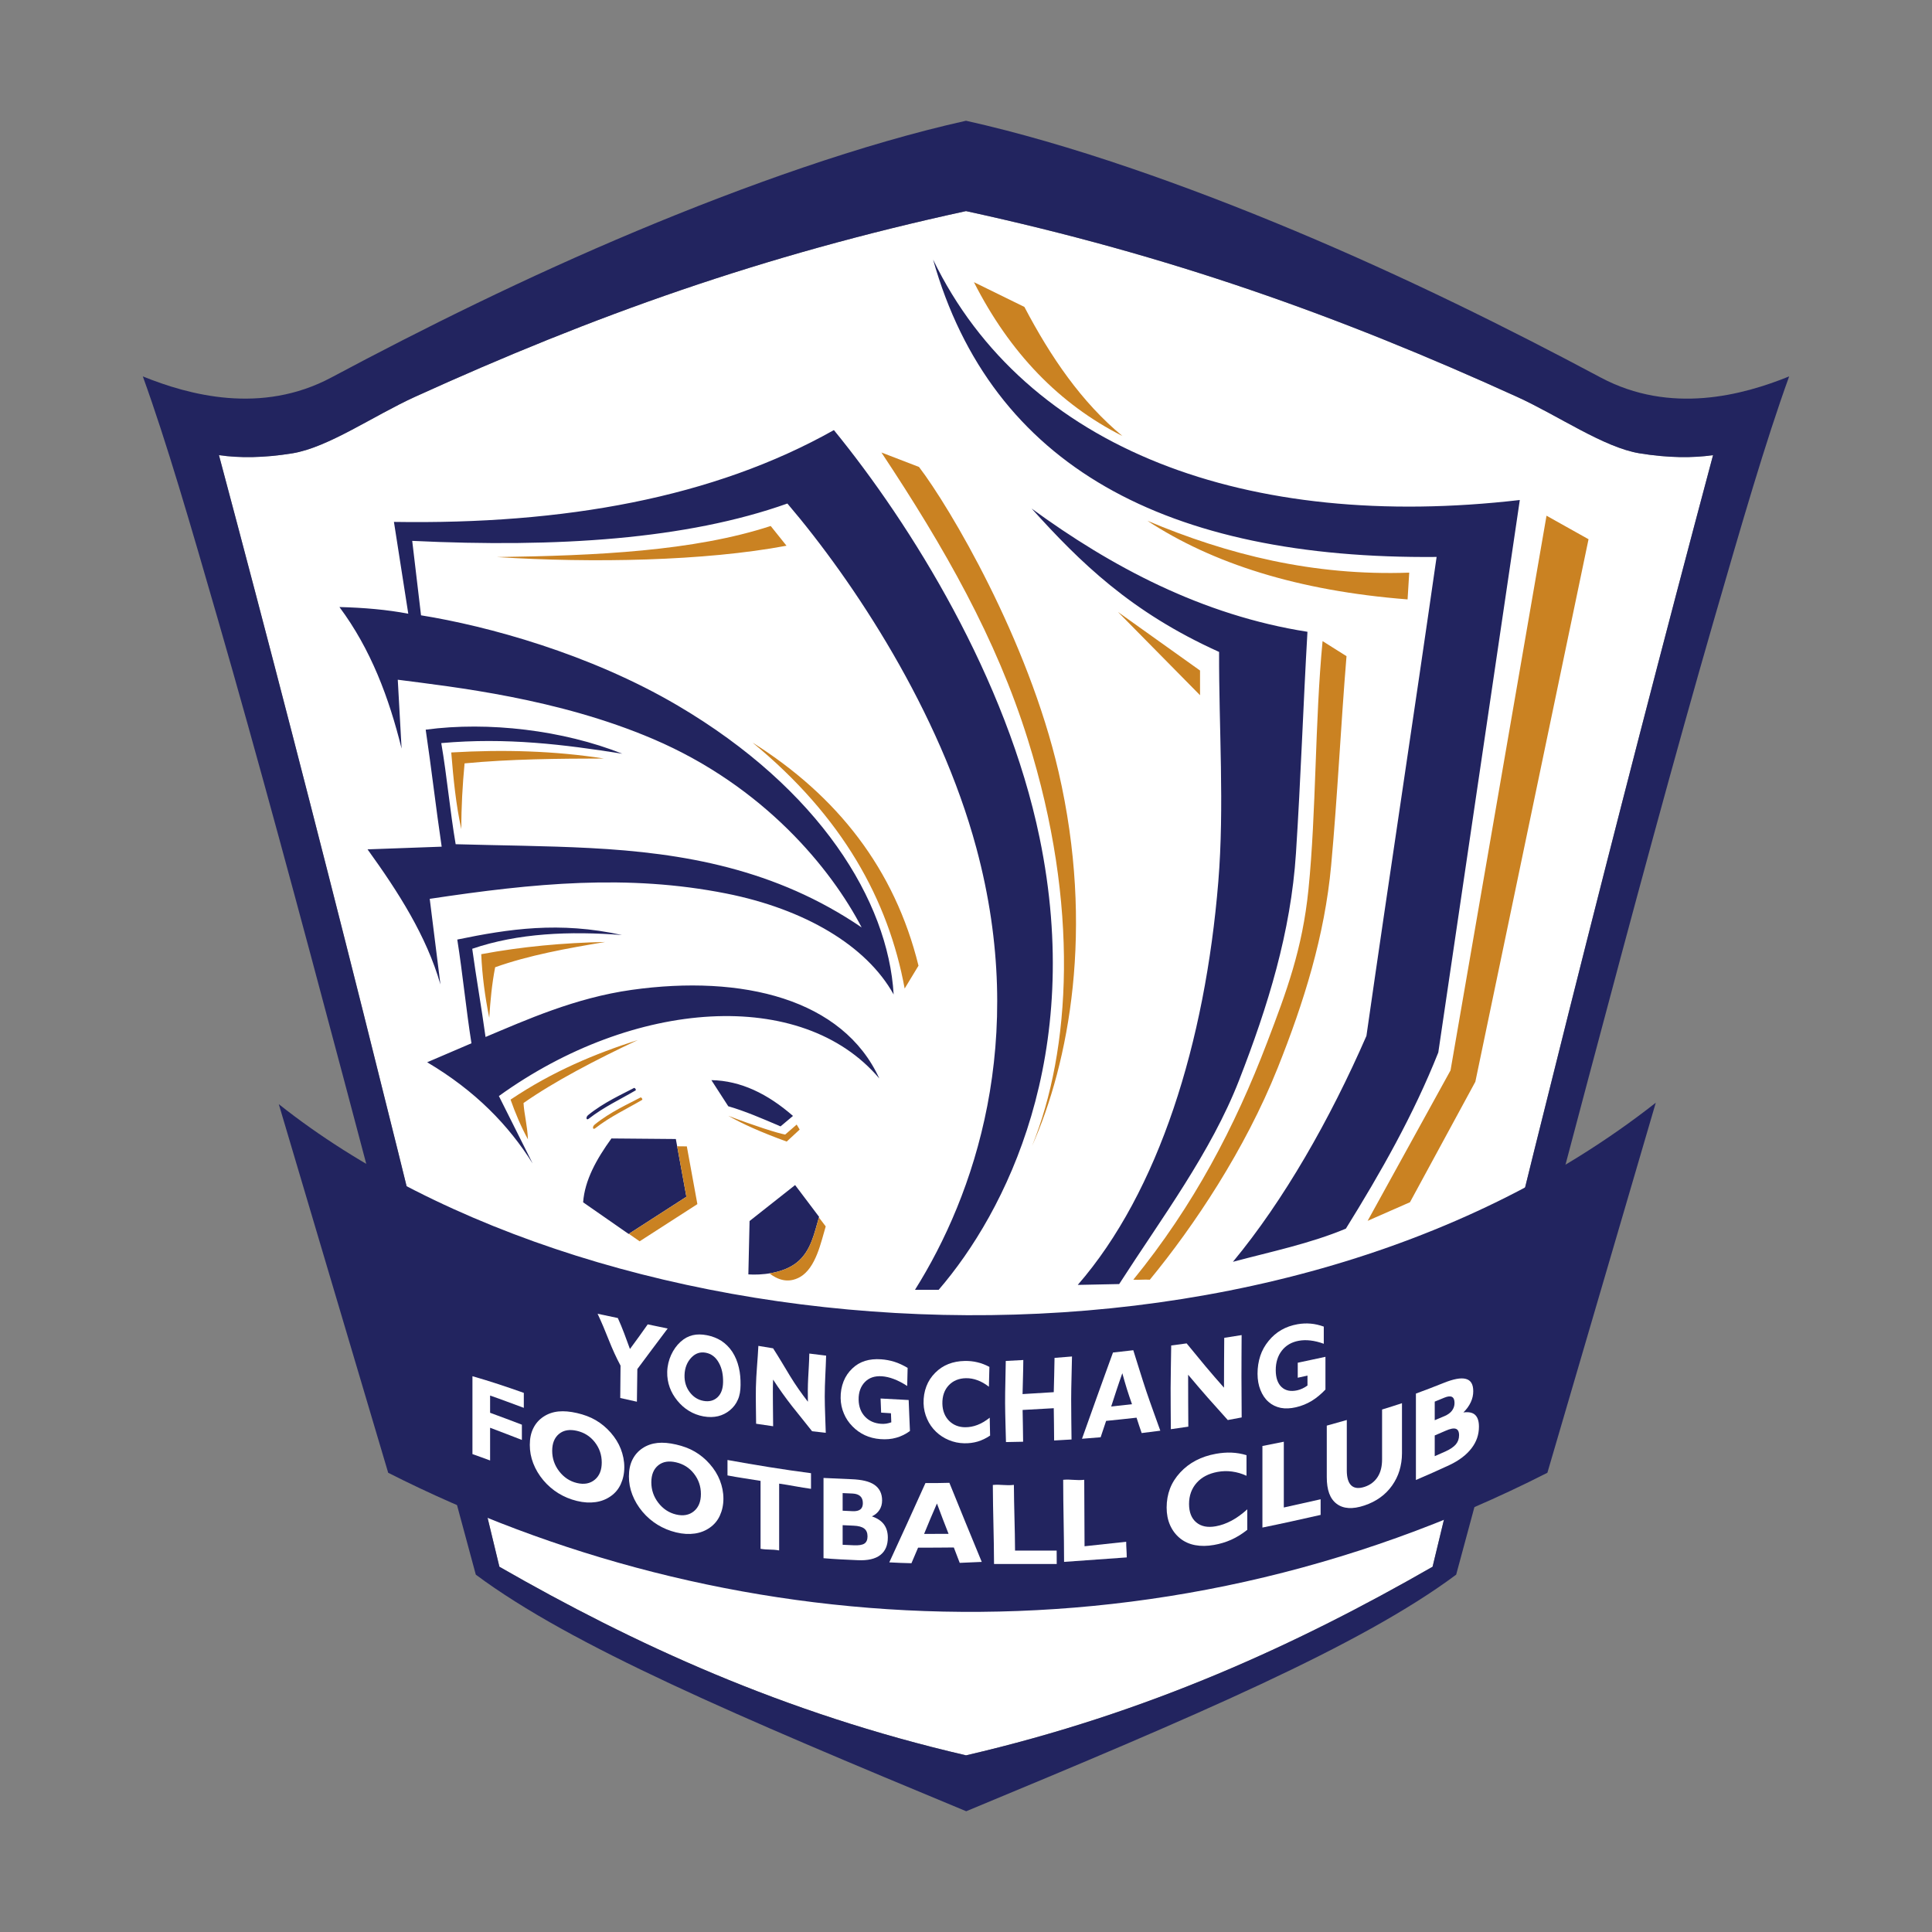 <?xml version="1.0" encoding="utf-8"?>
<!-- Created by @FCLOGO 2022-06-08 20:29:15 . https://fclogo.top/ -->
<!-- FOR PERSONAL USE ONLY NOT FOR COMMERCIAL USE -->
<svg version="1.1" xmlns="http://www.w3.org/2000/svg" xmlns:xlink="http://www.w3.org/1999/xlink" x="0px" y="0px"
	 viewBox="0 0 800 800" enable-background="new 0 0 800 800" xml:space="preserve">
<rect x="0" y="0" width="800" height="800" fill="#808080" stroke="none"/>
<g>
	<path fill-rule="evenodd" clip-rule="evenodd" fill="#FFFFFF" d="M400.02,726.85L400.02,726.85
		c-75.85-17.58-137.77-46.27-193.23-78.09C170,495.71,131.88,342.8,90.66,188.46c8.36,1.23,18.61,1.17,30.37-0.74
		c14.87-2.41,33.72-15.63,50.85-23.42C245.9,130.63,315.7,105.72,400,87.41c84.3,18.31,154.1,43.22,228.12,76.89
		c17.12,7.79,35.98,21.01,50.85,23.42c11.76,1.91,22.01,1.96,30.37,0.74C668.13,342.8,630,495.71,593.2,648.76
		C537.75,680.58,475.86,709.27,400.02,726.85z"/>
	<path fill-rule="evenodd" clip-rule="evenodd" fill="#22245F" d="M400.09,750c94.84-39.38,163.14-68.39,202.88-97.97
		c35.92-132.42,74.53-283.99,106.75-395.39c11.54-39.89,21.24-73.42,31.13-100.78c-18.98,7.69-49.03,15.96-78.1,0.43
		c-37.76-20.17-80.58-41.45-126.52-60.7C491.57,76.88,442.86,59.54,400,50c-42.86,9.54-91.57,26.88-136.24,45.59
		c-45.94,19.24-88.76,40.53-126.52,60.7c-29.06,15.52-59.12,7.25-78.1-0.43c9.89,27.36,19.6,60.89,31.13,100.78
		c32.22,111.41,70.83,262.97,106.75,395.39C236.77,681.61,305.25,710.62,400.09,750L400.09,750z M400.02,726.85L400.02,726.85
		c-75.85-17.58-137.77-46.27-193.23-78.09C170,495.71,131.88,342.8,90.66,188.46c8.36,1.23,18.61,1.17,30.37-0.74
		c14.87-2.41,33.72-15.63,50.85-23.42C245.9,130.63,315.7,105.72,400,87.41c84.3,18.31,154.1,43.22,228.12,76.89
		c17.12,7.79,35.98,21.01,50.85,23.42c11.76,1.91,22.01,1.96,30.37,0.74C668.13,342.8,630,495.71,593.2,648.76
		C537.75,680.58,475.86,709.27,400.02,726.85z"/>
	<path fill-rule="evenodd" clip-rule="evenodd" fill="#22245F" d="M115.44,457.21l45.3,152.63c137.27,69.59,315.47,83.7,480,0
		l44.88-153.22C524.36,583.33,250,563.96,115.44,457.21z"/>
	<path fill-rule="evenodd" clip-rule="evenodd" fill="#22245F" d="M243.53,461.74c-1.06,0.86-0.8,2.33,0.26,1.5
		c6.22-4.85,12.96-7.95,19.41-11.74c0.34-0.2-0.32-1.19-0.67-1C257.87,452.99,250.01,456.46,243.53,461.74L243.53,461.74z
		 M294.57,447.26L294.57,447.26c2.33,3.61,4.66,7.22,6.99,10.82c6.63,1.89,14.12,5.09,21.64,8.33c1.72-1.44,3.44-2.89,5.16-4.33
		C317.93,452.98,306.78,447.48,294.57,447.26L294.57,447.26z M279.85,471.64L279.85,471.64l4.37,23.91l-23.91,15.41l-18.85-13.11
		c0.67-9.17,5.53-17.88,11.72-26.44L279.85,471.64L279.85,471.64z M329.24,490.71L329.24,490.71l9.93,13.16
		c-1.93,6.4-3.24,14.07-9.18,18.86c-5.83,4.7-15.08,5.31-20.11,4.97l0.5-22.1L329.24,490.71L329.24,490.71z M427.17,210.58
		L427.17,210.58c32.84,23.97,70.54,44.19,114.22,51.03c-1.76,30.36-2.75,60.64-4.76,91.68c-2.12,32.66-11.58,63.31-23.57,94.06
		c-11.64,29.86-32.07,57.03-49.63,84.35c-5.72,0.12-11.43,0.24-17.15,0.35c33.58-38.63,52.75-100.45,58.19-166.89
		c2.57-31.36,0.22-63.74,0.33-95.21C468.21,253.46,447.21,232.78,427.17,210.58L427.17,210.58z M386.37,107.48L386.37,107.48
		c24.18,85.68,96.82,124.15,208.5,123.14c-9.49,66.18-19.58,132.15-29.06,198.32c-15.13,34.69-34.28,68.21-55.28,93.55
		c15.78-4.21,31.99-7.55,46.77-13.74c14.46-23.29,28.01-47.13,38.27-72.95c11.25-76.25,22.5-152.51,33.75-228.76
		C516.75,220.1,424.57,186.38,386.37,107.48L386.37,107.48z M257.68,312.1L257.68,312.1c-23.96-3.8-47.88-6.82-74.96-4.4
		c2.38,13.86,3.59,28.01,5.96,41.87c18.35,0.53,37.3,0.63,55.63,1.59c38.73,2.02,76.88,8.64,112.48,32.87
		c-12.61-24.21-40.35-58.38-86.34-78.02c-39.49-16.86-82.33-21.51-105.74-24.55c0.53,9.5,1.06,19.01,1.58,28.52
		c-5.22-21.07-12.7-41.11-25.74-58.62c10.17,0.26,19.77,1.09,28.51,2.77c-1.98-12.68-3.96-25.35-5.94-38.02
		c70.46,1.12,132.31-9.96,182.18-38.02c32.05,39.26,71.51,102.78,85.15,168.71c18.65,90.17-13.9,154.92-41.76,187.27
		c-3.27,0-6.54,0-9.81,0c24.54-39.03,46.86-103.28,25.41-182.93c-15.27-56.71-50.8-110.42-78.25-142.64
		c-41.77,14.85-95.27,18.34-155.35,15.46c1.22,10.28,2.43,20.55,3.65,30.83c27.36,4.39,69.81,15.88,106.32,37.38
		c58.8,34.63,87.1,80.96,89.38,119.62c-11.25-20.25-36.86-35.37-69.37-41.82c-40.71-8.07-79.44-4.3-122.73,2.22
		c1.48,11.81,2.95,23.62,4.43,35.44c-5.79-20.07-17.38-38.2-30.18-55.93c10.43-0.37,20.27-0.74,30.7-1.11
		c-2.4-16.15-4.22-32.3-6.62-48.45C202.28,298.65,233.24,302.38,257.68,312.1L257.68,312.1z M220.56,481.78L220.56,481.78
		c-9.95-15.82-23.57-30-43.68-41.92c5.92-2.52,12.43-5.34,18.34-7.86c-2.23-14.07-3.64-28.88-5.87-42.95
		c21.29-4.4,42.23-7.61,68.18-1.88c-21.7-1.66-42.98-0.81-61.99,5.7c1.65,12.03,3.86,24.49,5.51,36.52
		c16.59-6.95,37.01-16.21,60.56-19.51c45.82-6.42,87.46,3.78,102.49,36.69c-32.01-37.87-101.73-32.98-157.52,7.28
		C211.24,463.14,215.9,472.46,220.56,481.78z"/>
	<path fill-rule="evenodd" clip-rule="evenodd" fill="#CA8222" d="M403.28,116.84c6.97,3.42,13.93,6.83,20.9,10.25
		c10.95,20.86,23.75,39.55,40.59,53.45C438.65,167.35,418.15,146.12,403.28,116.84L403.28,116.84z M475.08,215.63L475.08,215.63
		c33.31,14.05,68.77,22.9,108.45,21.49c-0.23,3.69-0.45,7.39-0.68,11.08C537.27,244.64,502.02,233.27,475.08,215.63L475.08,215.63z
		 M640.38,213.54L640.38,213.54l-39.75,229.69l-34.32,62.29l17.53-7.7l27.07-49.89l46.87-224.65L640.38,213.54L640.38,213.54z
		 M462.93,253.41L462.93,253.41l33.98,24.24v10.22L462.93,253.41L462.93,253.41z M547.65,265.47L547.65,265.47
		c-3.2,33.41-2.6,70.61-5.84,102.78c-2.51,24.87-9.13,42.43-17.11,63.36c-13.33,34.95-30.45,67.64-55.42,98.29
		c2.44,0.15,4.4-0.16,6.84,0c18.26-22.21,39.38-53.75,52.94-87.69c10.86-27.17,19.46-54.7,22.14-83.86
		c2.64-28.73,3.99-57.88,6.36-86.64C554.26,269.62,550.96,267.55,547.65,265.47L547.65,265.47z M364.98,187.37L364.98,187.37
		c5.19,2,10.38,3.99,15.56,5.99c12.8,16.75,45.12,71.43,57.79,126.26c15,64.92,4.31,120.61-10.98,154.9
		c15.99-39.53,19.83-99.42-1.77-168.36C412.51,264.39,391.24,226.97,364.98,187.37L364.98,187.37z M205.77,230.67L205.77,230.67
		c41.27-0.6,81.38-2.43,113.36-12.87c2.18,2.72,4.36,5.45,6.54,8.17C291.81,232.34,245.19,233.18,205.77,230.67L205.77,230.67z
		 M311.61,307.49L311.61,307.49c37.3,30.69,56.24,65.17,62.99,101.84c1.91-3.16,3.82-6.31,5.73-9.46
		C370.48,359.85,346.7,329.57,311.61,307.49L311.61,307.49z M191.03,343.35L191.03,343.35c-2.23-10.03-3.29-20.84-4.18-31.77
		c21.68-1.28,42.87-0.67,63.21,2.51c-18.44,0.03-38.8,0.19-57.69,2.01C191.52,325.18,190.99,334.26,191.03,343.35L191.03,343.35z
		 M202.59,421.47L202.59,421.47c-1.77-8.79-2.94-17.57-3.32-26.36c16.86-3.15,33.99-4.71,51.32-5.06
		c-15.86,2.65-31.57,5.48-45.56,10.47C203.67,407.51,203.03,414.49,202.59,421.47L202.59,421.47z M264.11,430.65L264.11,430.65
		c-17.57,5.62-35.13,12.88-52.7,24.68c2.01,5.68,4.33,11.2,7.2,16.45c-0.26-5.9-1.57-10.43-1.83-15.04
		C229.43,447.86,246.65,438.86,264.11,430.65L264.11,430.65z M301.56,462.03L301.56,462.03c11.13,4.25,20.24,7.13,23.56,7.77
		l4.77-4.14l1.24,2.07l-5.38,4.97C314.9,468.74,307.69,465.5,301.56,462.03L301.56,462.03z M339.1,504.11L339.1,504.11l2.81,3.72
		c-1.93,6.4-4.04,17.26-10.7,20.99c-5.03,2.82-9.48,0.88-12.58-1.53c3.98-0.64,8.18-1.98,11.37-4.55
		C335.86,518,337.21,510.46,339.1,504.11L339.1,504.11z M284.4,474.69L284.4,474.69l4.37,23.91L264.86,514l-4.46-3.1l23.82-15.34
		l-3.82-20.91L284.4,474.69L284.4,474.69z M246.22,465.69L246.22,465.69c6.48-5.29,14.34-8.75,19-11.25c0.35-0.19,1.01,0.8,0.67,1
		c-6.44,3.79-13.19,6.89-19.41,11.74C245.42,468.02,245.16,466.55,246.22,465.69z"/>
	<g>
		<g>
			<path fill-rule="evenodd" clip-rule="evenodd" fill="#FFFFFF" d="M586.3,612.83c0-5.96,0-11.92,0-17.88c0-5.96,0-11.93,0-17.9
				c3.78-1.39,7.61-2.84,11.42-4.38c4.1-1.66,7.15-2.24,9.21-1.71c2.08,0.53,3.11,2.18,3.11,5.11c0,1.55-0.32,3.04-1.02,4.55
				c-0.71,1.52-1.73,2.94-3.07,4.24c2.17-0.28,3.79,0.02,4.84,0.99c1.07,0.98,1.61,2.62,1.61,4.9c0,3.33-1.02,6.27-3.07,8.94
				c-2.05,2.68-5.1,5.06-9.17,6.97C595.52,608.83,590.9,610.86,586.3,612.83L586.3,612.83z M598.11,586.39L598.11,586.39
				c1.42-0.61,2.43-1.35,3.11-2.25c0.7-0.92,1.07-1.99,1.07-3.2c0-1.34-0.37-2.16-1.07-2.52c-0.68-0.35-1.73-0.26-3.11,0.31
				c-1.34,0.55-2.68,1.09-4.02,1.65c0,2.57,0,5.14,0,7.7C595.43,587.52,596.77,586.96,598.11,586.39L598.11,586.39z M594.09,602.97
				L594.09,602.97c1.5-0.66,3-1.3,4.49-1.98c2.01-0.92,3.46-1.94,4.29-2.95c0.86-1.05,1.3-2.29,1.3-3.75c0-1.49-0.47-2.37-1.38-2.67
				c-0.91-0.3-2.32-0.01-4.25,0.85c-1.49,0.66-2.99,1.29-4.45,1.92C594.09,597.25,594.09,600.11,594.09,602.97z"/>
			<path fill-rule="evenodd" clip-rule="evenodd" fill="#FFFFFF" d="M580.53,581.03c0,3.46,0,6.92,0,10.38c0,3.45,0,6.92,0,10.37
				c0,2.54-0.38,4.93-1.04,7.15c-0.67,2.22-1.72,4.31-3.06,6.21c-2.72,3.85-6.58,6.61-11.47,8.25c-4.9,1.64-8.71,1.39-11.47-0.69
				c-1.38-1.04-2.43-2.48-3.1-4.31c-0.67-1.84-1-4.07-1-6.69c0-3.57,0-7.13,0-10.69c0-3.57,0-7.13,0-10.69
				c2.76-0.79,5.53-1.56,8.29-2.33c0,3.49,0,6.97,0,10.46c0,3.48,0,6.97,0,10.45c0,2.96,0.62,5.04,1.88,6.21
				c1.25,1.16,3.1,1.34,5.49,0.56c2.34-0.77,4.14-2.14,5.4-4.09c1.26-1.95,1.84-4.38,1.84-7.31c0-3.44,0-6.87,0-10.31
				c0-3.44,0-6.87,0-10.31C575,582.83,577.77,581.94,580.53,581.03z"/>
			<path fill-rule="evenodd" clip-rule="evenodd" fill="#FFFFFF" d="M522.74,632.53c0-5.63,0-11.26,0-16.89c0-5.63,0-11.26,0-16.89
				c2.93-0.58,5.89-1.17,8.86-1.76c0,4.54,0,9.08,0,13.62c0,4.53,0,9.07,0,13.61c5.08-1.12,10.16-2.26,15.24-3.4
				c0,2.16,0,4.31,0,6.47C538.79,629.1,530.74,630.91,522.74,632.53z"/>
			<path fill-rule="evenodd" clip-rule="evenodd" fill="#FFFFFF" d="M516.47,633.47c-2.16,1.7-4.36,3.08-6.66,4.11
				c-2.24,1-4.64,1.71-7.12,2.15c-2.85,0.5-5.42,0.53-7.81,0.08c-2.39-0.45-4.44-1.38-6.2-2.79c-1.83-1.47-3.21-3.31-4.18-5.49
				c-0.96-2.17-1.42-4.6-1.42-7.27c0-2.82,0.46-5.42,1.38-7.84c0.92-2.42,2.34-4.65,4.23-6.69c3.77-4.08,8.68-6.64,14.83-7.75
				c2.21-0.39,4.36-0.57,6.43-0.48c2.11,0.09,4.18,0.44,6.2,1.06c0,2.85,0,5.68,0,8.53c-1.97-0.92-4-1.49-6.02-1.76
				c-1.98-0.27-3.99-0.21-6.01,0.16c-3.62,0.68-6.51,2.15-8.59,4.5c-2.1,2.37-3.17,5.28-3.17,8.78c0,3.4,1,5.94,2.99,7.61
				c2.01,1.69,4.68,2.23,8.08,1.62c2.16-0.39,4.32-1.15,6.52-2.32c2.21-1.17,4.36-2.76,6.52-4.7
				C516.47,627.8,516.47,630.64,516.47,633.47z"/>
			<path fill-rule="evenodd" clip-rule="evenodd" fill="#FFFFFF" d="M440.61,646.74c0-11.33-0.37-22.66-0.37-33.99
				c3.26-0.3,5.41,0.38,8.72,0c0,9.02,0.13,18.51,0.13,27.52l17.24-1.86c0,2.32,0.23,4.17,0.23,6.48L440.61,646.74z"/>
			<path fill-rule="evenodd" clip-rule="evenodd" fill="#FFFFFF" d="M368.24,646.94c2.49-5.38,4.99-10.8,7.46-16.26
				c2.5-5.52,4.98-11.05,7.51-16.58c3.27,0.02,6.59,0.01,9.91-0.1c2.23,5.48,4.45,10.95,6.68,16.42c2.22,5.45,4.46,10.9,6.72,16.33
				c-3.06,0.14-6.11,0.27-9.12,0.4c-0.83-2.13-1.66-4.25-2.44-6.37c-4.93,0.07-9.87,0.07-14.8,0.07c-0.92,2.15-1.83,4.3-2.75,6.45
				C374.36,647.24,371.3,647.1,368.24,646.94L368.24,646.94z M382.65,635.16L382.65,635.16c3.36,0.01,6.73,0.01,10.13-0.03
				c-0.83-2.1-1.66-4.19-2.45-6.29c-0.78-2.09-1.57-4.18-2.36-6.28c-0.92,2.09-1.83,4.2-2.71,6.3
				C384.4,630.95,383.53,633.06,382.65,635.16z"/>
			<path fill-rule="evenodd" clip-rule="evenodd" fill="#FFFFFF" d="M341,645.22c0-5.54,0-11.07,0-16.61c0-5.54,0-11.08,0-16.62
				c3.86,0.18,7.72,0.36,11.63,0.52c4.18,0.17,7.33,0.86,9.45,2.32c2.1,1.45,3.18,3.61,3.18,6.46c0,1.5-0.36,2.81-1.09,3.94
				c-0.72,1.13-1.77,2.01-3.14,2.67c2.21,0.74,3.86,1.83,4.95,3.27c1.09,1.45,1.65,3.29,1.65,5.5c0,3.22-1.04,5.64-3.14,7.25
				c-2.09,1.61-5.19,2.32-9.37,2.12C350.41,645.84,345.7,645.62,341,645.22L341,645.22z M353.03,625.75L353.03,625.75
				c1.45,0.06,2.5-0.17,3.22-0.73c0.69-0.55,1.04-1.42,1.04-2.59c0-1.3-0.38-2.25-1.08-2.9c-0.7-0.64-1.77-1.02-3.18-1.09
				c-1.37-0.06-2.74-0.12-4.11-0.18c0,2.43,0,4.86,0,7.29C350.29,625.62,351.66,625.69,353.03,625.75L353.03,625.75z M348.92,639.66
				L348.92,639.66c1.53,0.07,3.06,0.14,4.63,0.21c2.01,0.09,3.51-0.13,4.38-0.71c0.86-0.57,1.29-1.58,1.29-2.98
				c0-1.45-0.44-2.53-1.37-3.24c-0.92-0.71-2.37-1.11-4.38-1.19c-1.53-0.07-3.06-0.15-4.55-0.21
				C348.92,634.24,348.92,636.95,348.92,639.66z"/>
			<path fill-rule="evenodd" clip-rule="evenodd" fill="#FFFFFF" d="M314.93,641.33c0-4.69,0-9.38,0-14.07c0-4.69,0-9.38,0-14.06
				c-4.13-0.7-9.61-1.45-13.69-2.26c0-2.13,0-4.26,0-6.39c11.5,2.08,23.04,3.97,34.58,5.47c0,2.15,0,4.31,0,6.47
				c-4.13-0.54-9.1-1.59-13.19-2.15c0,4.69,0,9.38,0,14.08c0,4.69,0,8.88,0,13.58C319.31,641.42,318.21,641.87,314.93,641.33z"/>
			<path fill-rule="evenodd" clip-rule="evenodd" fill="#FFFFFF" d="M260.42,611.34c0-2.61,0.46-4.89,1.42-6.85
				c0.96-1.95,2.33-3.56,4.2-4.81c1.83-1.22,3.89-1.94,6.22-2.19c2.29-0.24,4.84,0,7.68,0.65c2.87,0.66,5.45,1.59,7.77,2.95
				c2.29,1.33,4.38,3.06,6.17,5.11c1.86,2.12,3.28,4.39,4.21,6.79c0.94,2.43,1.46,4.94,1.46,7.57c0,2.62-0.52,4.93-1.46,7
				c-0.93,2.05-2.33,3.73-4.21,5.04c-1.82,1.27-3.88,2.08-6.22,2.41c-2.33,0.33-4.9,0.21-7.72-0.48c-2.79-0.68-5.35-1.75-7.68-3.18
				c-2.29-1.41-4.4-3.21-6.22-5.37c-1.84-2.19-3.24-4.55-4.2-7.04C260.87,616.46,260.42,613.94,260.42,611.34L260.42,611.34z
				 M269.7,613.8L269.7,613.8c0,3.13,0.96,5.95,2.88,8.45c1.92,2.5,4.38,4.16,7.36,4.87c3.01,0.72,5.49,0.23,7.41-1.37
				c1.92-1.6,2.88-3.97,2.88-7.11c0-3.16-0.96-5.97-2.88-8.43c-1.92-2.46-4.4-4-7.41-4.69c-2.98-0.69-5.44-0.32-7.36,1.23
				C270.66,608.3,269.7,610.64,269.7,613.8z"/>
			<path fill-rule="evenodd" clip-rule="evenodd" fill="#FFFFFF" d="M195.63,602.11c0-5.37,0-10.75,0-16.12c0-5.37,0-10.75,0-16.13
				c7.07,2.01,14.15,4.37,21.27,6.9c0,2.07,0,4.13,0,6.2c-4.35-1.58-9.6-3.61-13.96-5.09c0,2.38,0,4.75,0,7.13
				c4.06,1.44,9.06,3.4,13.16,4.93c0,2.1,0,4.21,0,6.32c-4.1-1.56-9.1-3.56-13.16-5.05c0,2.26,0,4.52,0,6.77c0,2.26,0,4.52,0,6.78
				C200.17,603.68,198.35,603.11,195.63,602.11z"/>
			<path fill-rule="evenodd" clip-rule="evenodd" fill="#FFFFFF" d="M411.61,647.62c-0.04-11.33-0.46-21.39-0.5-32.73
				c3.26-0.31,5.41,0.36,8.72-0.03c0.04,9.02,0.44,18.2,0.48,27.21h17.23c0.01,2.32,0.02,3.24,0.03,5.55H411.61z"/>
			<path fill-rule="evenodd" clip-rule="evenodd" fill="#FFFFFF" d="M219.38,598.3c0-2.61,0.46-4.89,1.42-6.84
				c0.96-1.96,2.33-3.56,4.2-4.81c1.83-1.22,3.89-1.95,6.22-2.19c2.29-0.23,4.84,0,7.68,0.65c2.87,0.66,5.45,1.6,7.77,2.95
				c2.29,1.34,4.37,3.06,6.17,5.11c1.86,2.12,3.28,4.39,4.21,6.79c0.94,2.43,1.46,4.94,1.46,7.58c0,2.62-0.52,4.93-1.46,7
				c-0.93,2.05-2.33,3.74-4.21,5.04c-1.83,1.27-3.89,2.08-6.22,2.41c-2.33,0.33-4.9,0.21-7.72-0.48c-2.8-0.68-5.35-1.75-7.68-3.18
				c-2.29-1.41-4.4-3.22-6.22-5.37c-1.84-2.19-3.24-4.55-4.2-7.04C219.83,603.42,219.38,600.9,219.38,598.3L219.38,598.3z
				 M228.65,600.76L228.65,600.76c0,3.13,0.96,5.95,2.88,8.45c1.92,2.5,4.38,4.16,7.36,4.87c3.01,0.72,5.48,0.23,7.4-1.37
				c1.92-1.59,2.88-3.97,2.88-7.11c0-3.17-0.96-5.97-2.88-8.43c-1.92-2.46-4.4-4-7.4-4.69c-2.98-0.69-5.44-0.32-7.36,1.23
				C229.62,595.26,228.65,597.6,228.65,600.76z"/>
		</g>
		<g>
			<path fill-rule="evenodd" clip-rule="evenodd" fill="#FFFFFF" d="M548.84,575.38L548.84,575.38c-1.82,1.91-3.69,3.47-5.66,4.68
				c-2.03,1.22-4.18,2.11-6.57,2.66c-2.27,0.52-4.39,0.62-6.3,0.25c-1.9-0.4-3.6-1.21-4.99-2.44c-1.51-1.3-2.6-2.96-3.39-4.95
				c-0.82-1.99-1.2-4.23-1.21-6.73c-0.01-2.65,0.39-5.11,1.13-7.39c0.74-2.27,1.92-4.36,3.47-6.24c3.03-3.73,7.01-6.01,11.99-6.89
				c1.84-0.32,3.65-0.4,5.42-0.24c1.78,0.15,3.59,0.57,5.42,1.23c0,2.37,0,4.74,0,7.11c-1.93-0.71-3.77-1.16-5.52-1.36
				c-1.75-0.21-3.38-0.16-4.92,0.13c-2.93,0.55-5.24,1.89-6.93,4.07c-1.68,2.16-2.53,4.87-2.52,8.11c0.01,3.14,0.81,5.47,2.42,6.98
				c1.6,1.5,3.79,1.93,6.48,1.34c0.7-0.16,1.42-0.41,2.12-0.73c0.73-0.34,1.42-0.75,2.12-1.25c0-1.37,0-2.74,0-4.12
				c-1.36,0.31-2.69,0.6-4.03,0.89c0-2.06,0-4.13,0-6.21c3.78-0.8,7.63-1.63,11.47-2.45c0,2.26,0,4.52,0,6.78
				C548.84,570.86,548.84,573.12,548.84,575.38z"/>
			<path fill-rule="evenodd" clip-rule="evenodd" fill="#FFFFFF" d="M491.98,569.25L491.98,569.25c-0.01,3.67-0.01,7.28,0.02,10.83
				c0.03,3.54,0.03,7.09,0.06,10.67c-2.43,0.36-4.85,0.7-7.24,1.05c-0.03-5.69-0.1-11.32-0.09-17.02
				c0.01-5.85,0.18-11.78,0.24-17.65c2.11-0.28,4.25-0.57,6.39-0.86c2.56,3.1,5.11,6.22,7.68,9.32c2.56,3.08,5.19,6.07,7.79,9.02
				c0-3.39,0-6.82,0.03-10.28c0.04-3.47,0.04-6.93,0.07-10.36c2.38-0.37,4.8-0.75,7.2-1.14c-0.02,5.74-0.08,11.5-0.07,17.22
				c0.01,5.64,0.06,11.25,0.09,16.88c-1.94,0.38-3.84,0.74-5.75,1.08c-2.73-3.07-5.52-6.13-8.24-9.21
				C497.44,575.67,494.67,572.49,491.98,569.25z"/>
			<path fill-rule="evenodd" clip-rule="evenodd" fill="#FFFFFF" d="M416.55,597.13L416.55,597.13c-0.12-5.41-0.33-10.72-0.36-16.16
				c-0.03-5.75,0.23-11.65,0.28-17.43c2.41-0.13,4.82-0.26,7.26-0.39c-0.01,2.3-0.07,4.65-0.13,7.01c-0.06,2.37-0.13,4.75-0.18,7.1
				c4.26-0.24,8.59-0.5,12.92-0.79c0.05-2.37,0.12-4.75,0.18-7.14c0.07-2.38,0.1-4.74,0.14-7.06c2.38-0.19,4.79-0.39,7.23-0.58
				c-0.08,5.88-0.34,11.85-0.34,17.7c0,5.6,0.09,11.09,0.15,16.67c-2.42,0.14-4.81,0.27-7.21,0.41c-0.03-2.27-0.05-4.51-0.06-6.72
				c-0.02-2.2-0.06-4.41-0.09-6.64c-4.3,0.27-8.63,0.5-12.9,0.72c0.03,2.2,0.08,4.38,0.12,6.54c0.04,2.18,0.06,4.38,0.09,6.62
				C421.27,597.04,418.91,597.09,416.55,597.13z"/>
			<path fill-rule="evenodd" clip-rule="evenodd" fill="#FFFFFF" d="M409.98,594.44L409.98,594.44c-1.67,1.12-3.39,1.95-5.15,2.48
				c-1.76,0.51-3.63,0.75-5.57,0.71c-2.24-0.04-4.36-0.49-6.36-1.33c-2.03-0.83-3.78-1.99-5.33-3.46c-1.57-1.52-2.81-3.28-3.66-5.25
				c-0.88-1.98-1.42-4.13-1.48-6.48c-0.07-2.56,0.35-4.91,1.16-7.05c0.81-2.14,2.04-4.01,3.67-5.63c3.17-3.2,7.25-4.79,12.25-4.89
				c1.81-0.03,3.49,0.14,5.18,0.55c1.72,0.4,3.36,1.04,5,1.91c-0.04,2.71-0.12,5.46-0.21,8.21c-1.57-1.21-3.11-2.1-4.71-2.68
				c-1.6-0.6-3.18-0.87-4.78-0.85c-2.93,0.05-5.3,1.02-7.11,2.92c-1.8,1.89-2.73,4.46-2.66,7.67c0.07,2.98,1.06,5.31,2.76,7.05
				c1.76,1.75,4,2.65,6.66,2.67c1.7,0.01,3.39-0.3,5.09-0.95c1.73-0.66,3.42-1.67,5.09-3.01
				C409.86,589.5,409.92,591.96,409.98,594.44z"/>
			<path fill-rule="evenodd" clip-rule="evenodd" fill="#FFFFFF" d="M376.79,592.55L376.79,592.55c-1.76,1.29-3.63,2.21-5.66,2.78
				c-2,0.58-4.21,0.77-6.6,0.58c-2.33-0.18-4.48-0.73-6.42-1.63c-1.97-0.93-3.66-2.15-5.12-3.65c-1.54-1.56-2.73-3.32-3.54-5.28
				c-0.85-1.97-1.32-4.09-1.36-6.39c-0.05-2.54,0.39-4.88,1.21-6.96c0.83-2.1,2.06-3.88,3.65-5.37c3.01-2.89,6.95-4.12,11.92-3.77
				c1.81,0.13,3.65,0.46,5.45,1.02c1.8,0.56,3.62,1.41,5.51,2.53c-0.04,2.48-0.1,4.98-0.18,7.5c-1.92-1.27-3.79-2.22-5.53-2.88
				c-1.74-0.67-3.41-1.03-4.89-1.14c-2.99-0.21-5.32,0.57-7.06,2.34c-1.73,1.76-2.7,4.23-2.63,7.39c0.06,2.92,0.98,5.24,2.66,7.01
				c1.68,1.76,3.88,2.74,6.6,2.94c0.7,0.05,1.45,0.03,2.15-0.07c0.72-0.12,1.42-0.3,2.12-0.55c-0.03-1.24-0.09-2.49-0.15-3.75
				c-1.36-0.08-2.72-0.17-4.06-0.26c-0.09-1.9-0.15-3.84-0.23-5.85c3.84,0.23,7.75,0.43,11.63,0.63c0.08,2.25,0.17,4.43,0.26,6.55
				C376.61,588.35,376.7,590.44,376.79,592.55z"/>
			<path fill-rule="evenodd" clip-rule="evenodd" fill="#FFFFFF" d="M320.12,571.26L320.12,571.26c-0.13,3.52-0.1,6.83-0.07,9.96
				c0.03,3.05,0.06,6.14,0.09,9.36c-2.36-0.34-4.72-0.69-7.05-1.04c-0.03-5.06-0.19-9.93-0.09-15.04c0.11-5.64,0.75-11.51,1.03-17.2
				c1.99,0.33,4.04,0.67,6.09,1.01c2.4,3.7,4.64,7.54,6.95,11.35c2.29,3.78,4.83,7.36,7.46,10.77c-0.06-3.09-0.06-6.37,0.12-9.78
				c0.18-3.46,0.41-6.87,0.47-10.17c2.29,0.31,4.61,0.59,6.96,0.86c-0.15,5.6-0.58,11.35-0.57,16.91c0.01,5.1,0.3,9.98,0.42,15.04
				c-1.88-0.2-3.78-0.41-5.66-0.64c-2.76-3.54-5.58-6.93-8.27-10.35C325.3,578.84,322.63,575.13,320.12,571.26z"/>
			<path fill-rule="evenodd" clip-rule="evenodd" fill="#FFFFFF" d="M256.83,578.88c0.03-2.34,0.05-4.57,0.06-6.75
				c0.02-2.16,0.06-4.36,0.06-6.66c-1.79-3.35-3.41-6.92-4.86-10.6c-1.46-3.71-2.99-7.37-4.64-10.87c2.77,0.59,5.57,1.18,8.38,1.77
				c0.9,2.04,1.83,4.15,2.61,6.29c0.8,2.17,1.61,4.36,2.41,6.53c1.26-1.74,2.56-3.47,3.81-5.21c1.23-1.72,2.44-3.38,3.55-4.99
				c2.74,0.58,5.49,1.15,8.26,1.72c-2.04,2.73-4.19,5.59-6.4,8.52c-2.18,2.9-4.26,5.68-6.16,8.27c-0.03,2.32-0.06,4.54-0.09,6.72
				c-0.03,2.19-0.06,4.44-0.09,6.8C261.43,579.9,259.13,579.39,256.83,578.88z"/>
			<path fill-rule="evenodd" clip-rule="evenodd" fill="#FFFFFF" d="M305.94,566.28c-0.55-2.37-1.43-4.56-2.73-6.56
				c-1.27-1.89-2.81-3.39-4.53-4.52c-1.77-1.12-3.75-1.87-5.95-2.31c-2.17-0.42-4.13-0.44-5.92-0.01c-1.81,0.43-3.47,1.33-5.01,2.73
				c-1.63,1.48-2.92,3.3-3.9,5.44c-0.96,2.12-1.55,4.45-1.62,6.95c-0.06,2.33,0.3,4.47,1.03,6.47c0.7,1.98,1.79,3.82,3.18,5.53
				c1.42,1.73,3,3.14,4.82,4.23c1.78,1.09,3.78,1.86,5.96,2.26c2.21,0.4,4.24,0.36,6.09-0.08c1.78-0.44,3.42-1.26,4.87-2.45
				c1.45-1.2,2.57-2.65,3.3-4.37c0.79-1.74,1.09-3.74,1.12-6.07C306.67,571.05,306.51,568.63,305.94,566.28z M297.1,578.59
				c-1.51,1.4-3.46,1.91-5.78,1.49c-2.33-0.42-4.21-1.63-5.69-3.57c-1.49-1.96-2.26-4.3-2.18-7.11c0.08-3.02,1.11-5.46,2.81-7.24
				c1.71-1.8,3.68-2.46,6.01-2.02c2.29,0.44,4.1,1.81,5.39,4.16c1.3,2.32,1.8,5.02,1.75,8.02
				C299.36,575.1,298.61,577.17,297.1,578.59z"/>
			<path fill-rule="evenodd" clip-rule="evenodd" fill="#FFFFFF" d="M474.68,576.14c-1.88-5.61-3.61-11.36-5.41-17.04
				c-2.8,0.32-5.6,0.65-8.41,0.95c-2.2,6.12-4.49,12.31-6.65,18.4c-2.07,5.84-4.12,11.54-6.18,17.31c2.55-0.19,5.12-0.39,7.72-0.62
				c0.75-2.28,1.51-4.54,2.27-6.78c4.18-0.4,8.39-0.87,12.6-1.33c0.66,2.11,1.39,4.23,2.12,6.37c2.57-0.32,5.15-0.65,7.72-0.98
				C478.53,586.96,476.52,581.61,474.68,576.14z M460.12,582.41c0.7-2.21,1.45-4.48,2.2-6.76c0.76-2.32,1.58-4.67,2.41-7.03
				c0.6,2.19,1.22,4.38,1.89,6.53c0.67,2.14,1.38,4.23,2.11,6.3C465.84,581.78,462.96,582.12,460.12,582.41z"/>
		</g>
	</g>
</g>
<g>
</g>
<g>
</g>
<g>
</g>
<g>
</g>
<g>
</g>
<g>
</g>
<g>
</g>
<g>
</g>
<g>
</g>
<g>
</g>
<g>
</g>
</svg>
